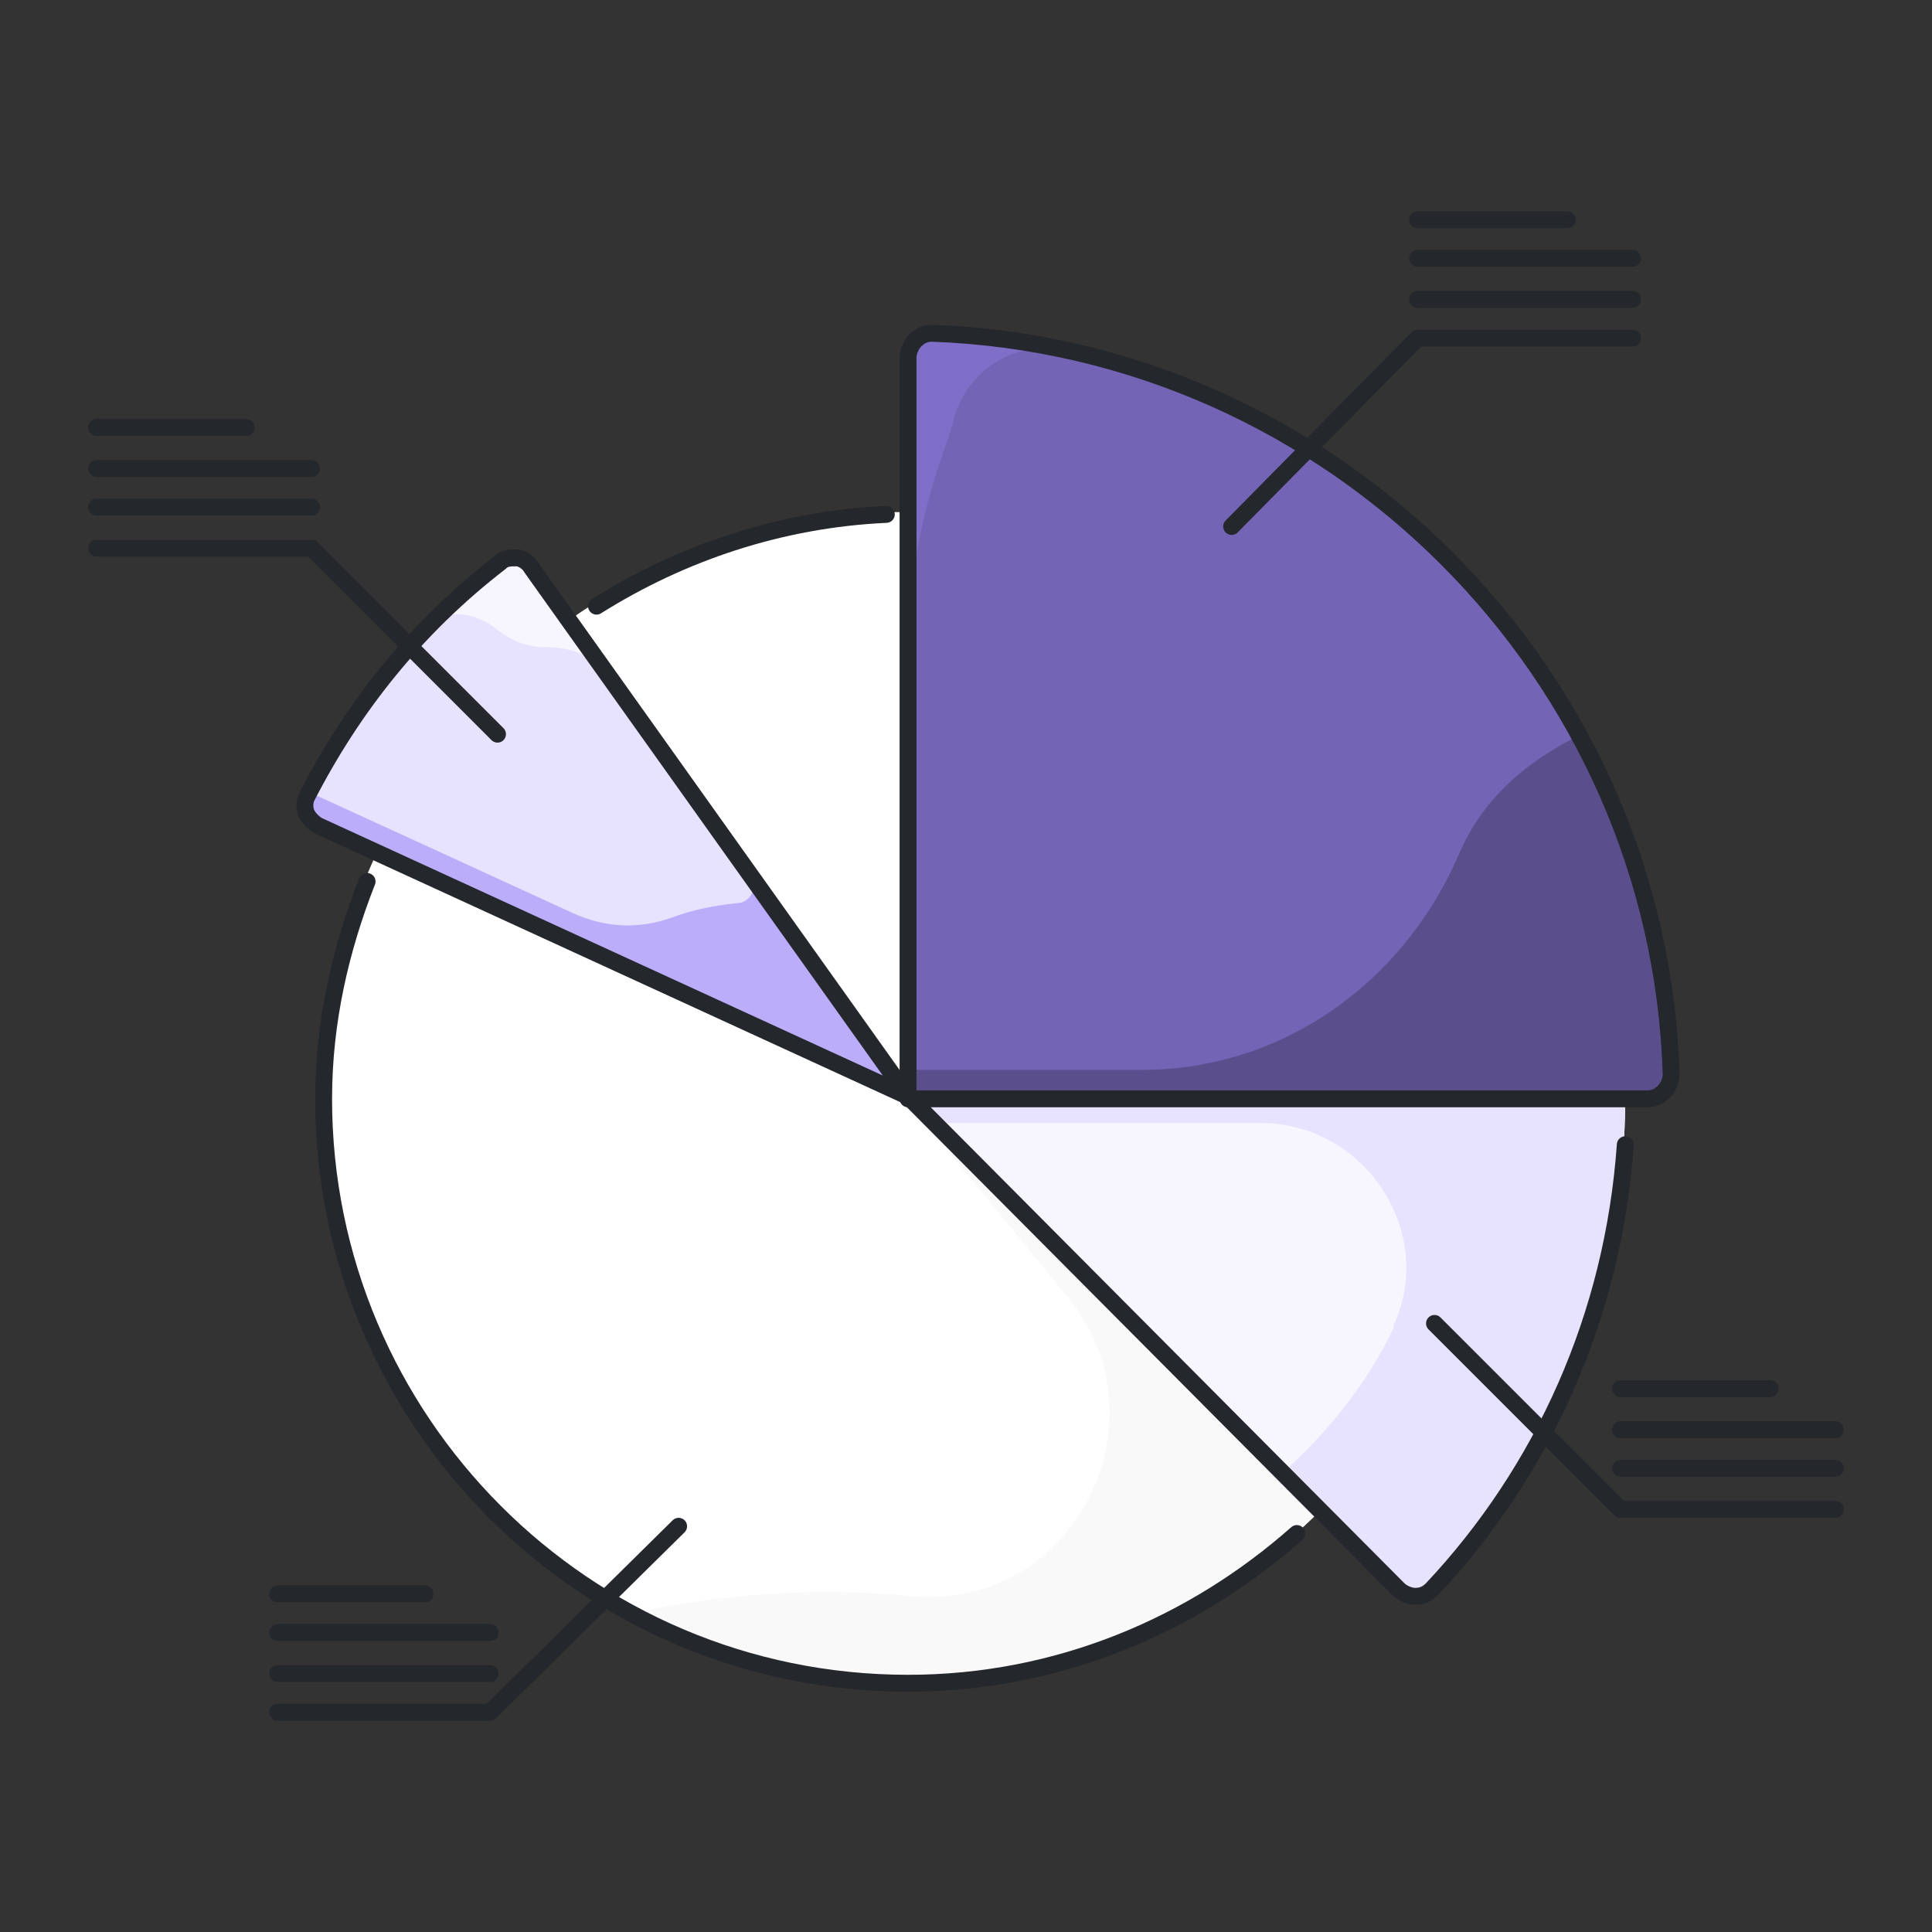 <svg width="40" height="40" viewBox="0 0 40 40" fill="none" xmlns="http://www.w3.org/2000/svg">
<rect x="0" y="0" width="40" height="40" fill="#333333" stroke="none"/>
<g clip-path="url(#clip0_8944_17784)">
<path d="M18.8 34.8C25.483 34.8 30.9 29.383 30.9 22.7C30.9 16.017 25.483 10.6 18.8 10.6C12.117 10.6 6.7 16.017 6.7 22.7C6.7 29.383 12.117 34.8 18.8 34.8Z" fill="white"/>
<path d="M27.35 31.25C25.15 33.45 22.1 34.8 18.8 34.8C16.75 34.8 14.8 34.3 13.1 33.4C14.95 33 16.9 32.85 18.9 33.05C18.95 33.05 18.95 33.05 18.95 33.05C22.25 33.3 24.2 29.4 22.1 26.85L18.75 22.75L27.35 31.25Z" fill="#F9F9FA"/>
<path d="M7.6 18.25C7.05 19.65 6.7 21.15 6.7 22.75C6.7 29.4 12.1 34.85 18.8 34.85C21.9 34.85 24.7 33.65 26.85 31.75M18.35 10.65C16.15 10.75 14.1 11.45 12.35 12.55" stroke="#24272B" stroke-width="0.35" stroke-miterlimit="10" stroke-linecap="round" stroke-linejoin="round"/>
<path d="M33.65 22.7C33.65 26.6 32.1 30.2 29.65 32.85C29.55 32.95 29.45 33 29.3 33C29.2 33 29.05 32.95 28.95 32.85L18.8 22.7H33.65Z" fill="#F7F6FE"/>
<path d="M33.65 22.7C33.65 26.65 32.1 30.2 29.6 32.85C29.5 32.95 29.4 33 29.25 33C29.15 33 29 32.95 28.9 32.85L26.55 30.5C27.5 29.65 28.3 28.65 28.85 27.5V27.45C29.75 25.5 28.25 23.25 26.1 23.25H19.4L18.8 22.65H33.65V22.7Z" fill="#E7E2FD"/>
<path d="M34.6 22.25C34.6 22.35 34.55 22.5 34.45 22.6C34.35 22.7 34.25 22.75 34.1 22.75H18.8V7.4C18.8 7.3 18.85 7.15 18.95 7.05C19.05 6.95 19.15 6.9 19.3 6.9C27.6 7.2 34.35 13.95 34.6 22.25Z" fill="#7364B5"/>
<path d="M19.3 6.95C20.25 7 21.15 7.1 22 7.25C21 7.05 20.05 7.65 19.75 8.65C19.7 8.9 19.6 9.15 19.5 9.45C19.05 10.75 18.8 12.1 18.8 13.5V7.4C18.8 7.3 18.85 7.15 18.95 7.1C19.05 7 19.15 6.95 19.3 6.95Z" fill="#806FC9"/>
<path d="M34.6 22.25C34.6 22.35 34.55 22.5 34.45 22.6C34.35 22.7 34.25 22.75 34.1 22.75H18.8V22.15H23.65C26.55 22.15 29.05 20.35 30.2 17.7C30.6 16.75 31.35 15.9 32.65 15.25C33.8 17.3 34.5 19.7 34.6 22.25Z" fill="#5A4E8D"/>
<path d="M34.6 22.25C34.6 22.35 34.55 22.5 34.45 22.6C34.35 22.7 34.25 22.75 34.1 22.75H18.8V7.4C18.8 7.3 18.85 7.15 18.95 7.05C19.05 6.95 19.15 6.9 19.3 6.9C27.6 7.2 34.35 13.95 34.6 22.25Z" stroke="#24272B" stroke-width="0.35" stroke-miterlimit="10" stroke-linecap="round" stroke-linejoin="round"/>
<path d="M33.65 23.7C33.4 27.25 31.95 30.45 29.65 32.9C29.55 33 29.45 33.05 29.3 33.05C29.2 33.05 29.05 33 28.95 32.9L18.8 22.7" stroke="#24272B" stroke-width="0.35" stroke-miterlimit="10" stroke-linecap="round" stroke-linejoin="round"/>
<path d="M10.35 11.65C10.45 11.55 10.55 11.55 10.7 11.55C10.8 11.55 10.95 11.65 11 11.75L18.8 22.7L6.6 17.1C6.5 17.05 6.4 16.95 6.35 16.85C6.3 16.75 6.3 16.6 6.35 16.5C7.3 14.65 8.6 13 10.35 11.65Z" fill="#E7E2FD"/>
<path d="M12.55 13.95C12.25 13.55 11.8 13.4 11.3 13.4C10.9 13.4 10.55 13.25 10.25 13C9.8 12.65 9.15 12.6 8.75 13C9.2 12.5 9.7 12.05 10.25 11.65C10.35 11.6 10.45 11.55 10.6 11.55C10.7 11.55 10.85 11.65 10.9 11.75L12.55 13.95Z" fill="#F7F6FE"/>
<path d="M18.8 22.7L6.6 17.1C6.5 17.05 6.4 16.95 6.35 16.85C6.3 16.75 6.3 16.6 6.35 16.5C6.35 16.45 6.4 16.45 6.4 16.4L11.85 18.9C12.5 19.2 13.2 19.25 13.9 19C14.3 18.85 14.75 18.75 15.25 18.7C15.55 18.7 15.7 18.35 15.55 18.1L18.8 22.7Z" fill="#BCADFA"/>
<path d="M10.35 11.65C10.45 11.55 10.55 11.55 10.7 11.55C10.8 11.55 10.95 11.65 11 11.75L18.8 22.7L6.6 17.1C6.5 17.05 6.4 16.95 6.35 16.85C6.3 16.75 6.3 16.6 6.35 16.5C7.3 14.65 8.6 13 10.35 11.65Z" stroke="#24272B" stroke-width="0.35" stroke-miterlimit="10" stroke-linecap="round" stroke-linejoin="round"/>
<path d="M10.3 15.2L6.45 11.35H2" stroke="#24272B" stroke-width="0.35" stroke-miterlimit="10" stroke-linecap="round" stroke-linejoin="round"/>
<path d="M6.45 10.5H2" stroke="#24272B" stroke-width="0.35" stroke-miterlimit="10" stroke-linecap="round" stroke-linejoin="round"/>
<path d="M6.45 9.7H2" stroke="#24272B" stroke-width="0.35" stroke-miterlimit="10" stroke-linecap="round" stroke-linejoin="round"/>
<path d="M5.1 8.85H2" stroke="#24272B" stroke-width="0.35" stroke-miterlimit="10" stroke-linecap="round" stroke-linejoin="round"/>
<path d="M25.5 10.9L29.35 7H33.8" stroke="#24272B" stroke-width="0.35" stroke-miterlimit="10" stroke-linecap="round" stroke-linejoin="round"/>
<path d="M29.35 6.2H33.8" stroke="#24272B" stroke-width="0.35" stroke-miterlimit="10" stroke-linecap="round" stroke-linejoin="round"/>
<path d="M33.8 5.35H29.35" stroke="#24272B" stroke-width="0.35" stroke-miterlimit="10" stroke-linecap="round" stroke-linejoin="round"/>
<path d="M32.45 4.55H29.35" stroke="#24272B" stroke-width="0.35" stroke-miterlimit="10" stroke-linecap="round" stroke-linejoin="round"/>
<path d="M29.7 27.4L33.55 31.25H38" stroke="#24272B" stroke-width="0.35" stroke-miterlimit="10" stroke-linecap="round" stroke-linejoin="round"/>
<path d="M33.55 30.4H38" stroke="#24272B" stroke-width="0.35" stroke-miterlimit="10" stroke-linecap="round" stroke-linejoin="round"/>
<path d="M38 29.6H33.55" stroke="#24272B" stroke-width="0.35" stroke-miterlimit="10" stroke-linecap="round" stroke-linejoin="round"/>
<path d="M36.65 28.75H33.55" stroke="#24272B" stroke-width="0.35" stroke-miterlimit="10" stroke-linecap="round" stroke-linejoin="round"/>
<path d="M14.05 31.6L10.15 35.45H5.75" stroke="#24272B" stroke-width="0.35" stroke-miterlimit="10" stroke-linecap="round" stroke-linejoin="round"/>
<path d="M10.15 34.65H5.75" stroke="#24272B" stroke-width="0.35" stroke-miterlimit="10" stroke-linecap="round" stroke-linejoin="round"/>
<path d="M10.15 33.8H5.75" stroke="#24272B" stroke-width="0.35" stroke-miterlimit="10" stroke-linecap="round" stroke-linejoin="round"/>
<path d="M8.8 33H5.75" stroke="#24272B" stroke-width="0.35" stroke-miterlimit="10" stroke-linecap="round" stroke-linejoin="round"/>
</g>
<defs>
<clipPath id="clip0_8944_17784">
<rect width="37" height="37" fill="white" transform="translate(1.5 1.5)"/>
</clipPath>
</defs>
</svg>
